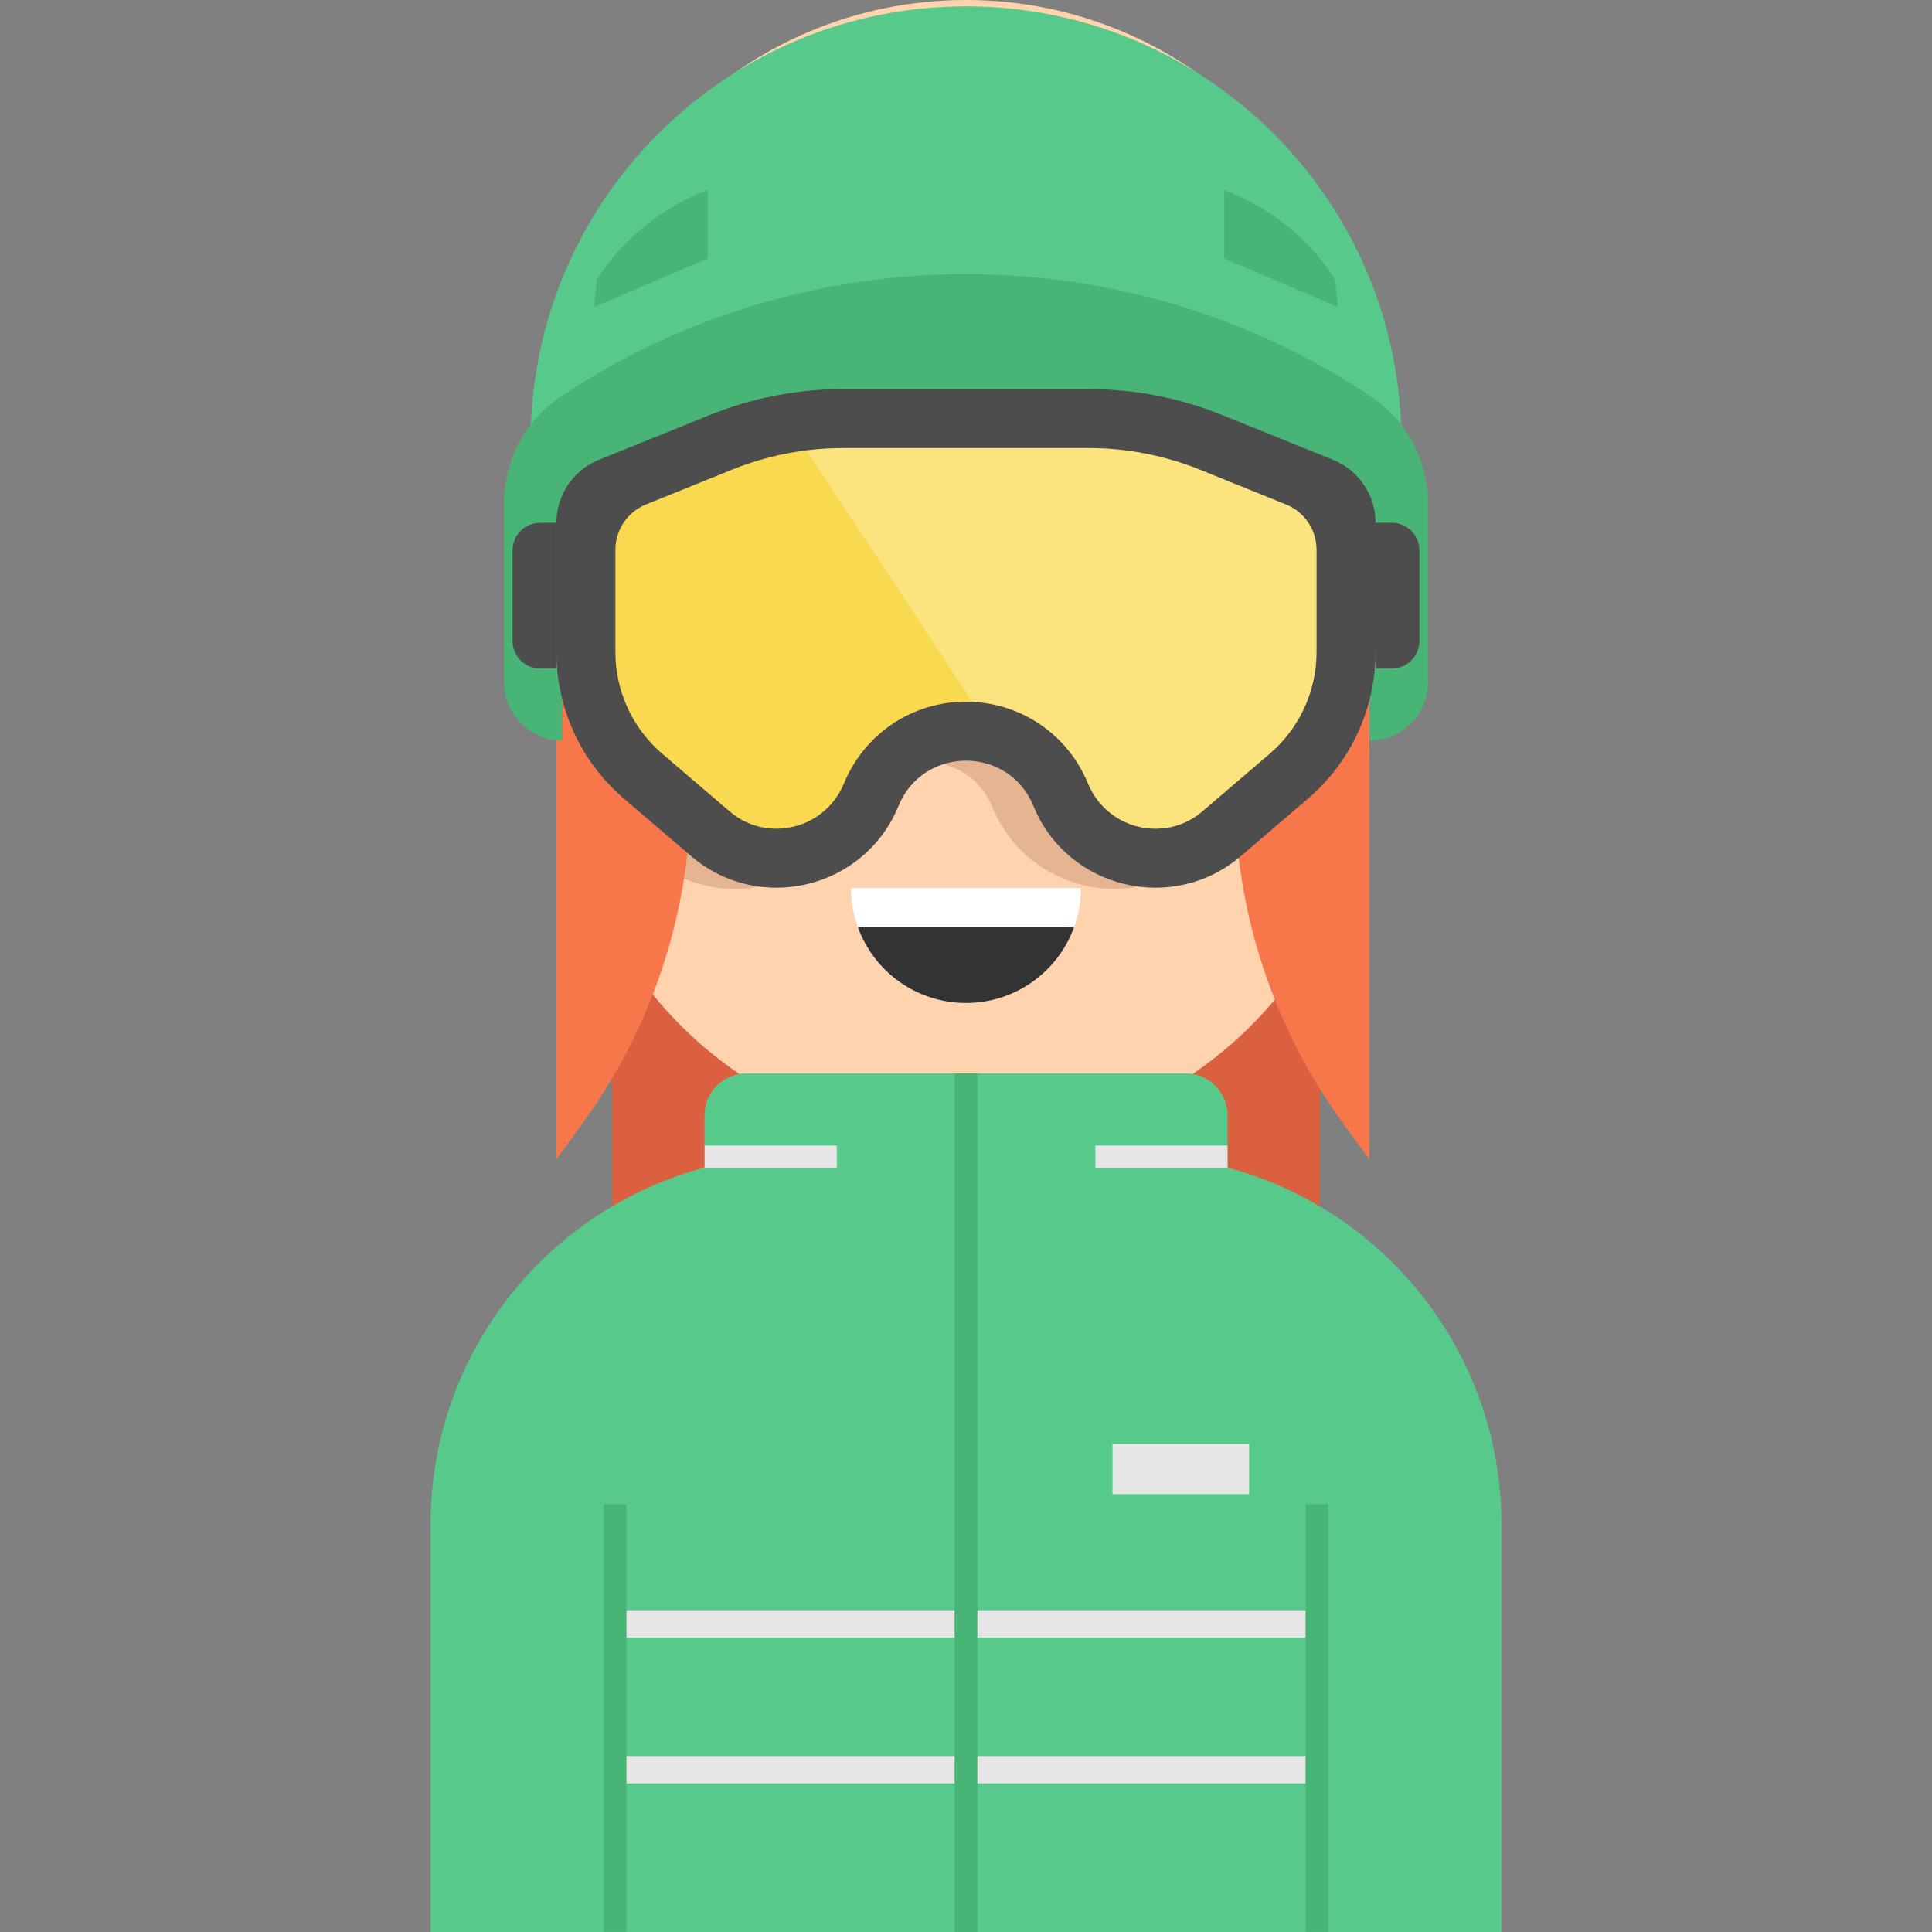 <?xml version="1.0" encoding="iso-8859-1"?>
<!-- Uploaded to: SVG Repo, www.svgrepo.com, Generator: SVG Repo Mixer Tools -->
<svg version="1.1" id="Layer_1" xmlns="http://www.w3.org/2000/svg" xmlns:xlink="http://www.w3.org/1999/xlink" 
	 viewBox="0 0 424 424" xml:space="preserve">
<rect x="0" y="0" width="424" height="424" fill="#808080" stroke="none"/>
<g>
	<rect x="134.312" y="202.39" style="fill:#DB6040;" width="155.376" height="94"/>
	<path style="fill:#57C98A;" d="M329.515,334.61V424H94.485v-89.39c0-1.11,0.02-2.22,0.07-3.31c1.53-38.14,29.38-69.49,65.88-76.39
		c4.91-0.93,9.99-1.42,15.17-1.42h72.79c5.18,0,10.26,0.49,15.17,1.42c36.5,6.9,64.35,38.25,65.88,76.39
		C329.495,332.39,329.515,333.5,329.515,334.61z"/>
	<path style="fill:#FFD3AE;" d="M300.495,88.5v74c0,30.35-15.28,57.13-38.56,73.07c-0.19,0.14-0.39,0.27-0.58,0.4
		c-14.1,9.49-31.08,15.03-49.36,15.03s-35.26-5.54-49.36-15.03c-0.19-0.13-0.39-0.26-0.58-0.4c-18.77-12.85-32.34-32.75-36.89-55.89
		c-1.1-5.56-1.67-11.3-1.67-17.18v-74c0-48.88,39.62-88.5,88.5-88.5c24.43,0,46.56,9.91,62.58,25.92
		C290.585,41.93,300.495,64.06,300.495,88.5z"/>
	<path style="fill:#E5B591;" d="M292.875,114.992v28.38c0,12.36-5.4,24.11-14.8,32.15l-14.74,12.62
		c-14.97,12.81-38.07,7.22-45.54-11c-2.71-6.62-8.76-9.93-14.8-9.93c-6.05,0-12.09,3.31-14.8,9.93c-7.47,18.22-30.58,23.81-45.54,11
		l-14.75-12.62c-0.96-0.82-1.87-1.67-2.74-2.57c-1.1-5.56-1.67-11.3-1.67-17.18v-55.01l23.22-9.39c9.33-3.77,19.3-5.71,29.36-5.71
		h53.83c10.06,0,20.03,1.94,29.36,5.71l24.31,9.83C289.195,103.472,292.875,108.932,292.875,114.992z"/>
	<path style="fill:#FFFFFF;" d="M237.227,194.897c0,2.98-0.52,5.83-1.48,8.49c-0.45,1.28-1.01,2.51-1.65,3.68
		c-4.3,7.78-12.58,13.05-22.1,13.05c-9.53,0-17.81-5.27-22.11-13.05c-0.65-1.17-1.21-2.4-1.66-3.68c-0.96-2.66-1.47-5.51-1.47-8.49
		H237.227z"/>
	<path style="fill:#F7774B;" d="M122.105,146.723V254.39l5.674-7.779c15.509-21.264,23.866-46.902,23.866-73.221l0,0
		L122.105,146.723z"/>
	<path style="fill:#F7774B;" d="M300.495,146.723V254.39l-5.674-7.779c-15.509-21.264-23.866-46.902-23.866-73.221l0,0
		L300.495,146.723z"/>
	<path style="fill:#333333;" d="M235.752,203.387c-0.45,1.28-1.01,2.51-1.65,3.68c-4.3,7.78-12.58,13.05-22.1,13.05
		c-9.53,0-17.81-5.27-22.11-13.05c-0.65-1.17-1.21-2.4-1.66-3.68H235.752z"/>
	<path style="fill:#57C98A;" d="M307.546,96.942v48.218l-95.552-46.538l-95.552,46.538V96.942c0-52.775,42.777-95.552,95.552-95.552
		c26.377,0,50.27,10.7,67.566,27.985C296.847,46.661,307.546,70.554,307.546,96.942z"/>
	<path style="fill:#48B577;" d="M313.271,108.028c-0.692-8.166-4.92-16.034-12.444-21.052c-53.608-35.751-124.056-35.751-177.664,0
		c-7.524,5.018-11.752,12.886-12.444,21.052h-0.107v41.696c0,7.056,5.72,12.776,12.776,12.776v-35.748
		c49.643-46.996,127.571-46.996,177.213,0V162.5c7.056,0,12.776-5.72,12.776-12.776v-41.696H313.271z"/>
	<path style="fill:#4D4D4D;" d="M226.793,176.87L226.793,176.87c7.467,18.225,30.576,23.807,45.539,11l14.743-12.619
		c9.395-8.041,14.803-19.789,14.803-32.155v-28.371c0-6.066-3.682-11.526-9.306-13.799l-24.304-9.825
		c-9.33-3.772-19.299-5.711-29.363-5.711h-26.913h-26.913c-10.064,0-20.033,1.939-29.363,5.711l-24.304,9.825
		c-5.624,2.274-9.306,7.733-9.306,13.799v28.371c0,12.366,5.408,24.114,14.803,32.155l14.743,12.619
		c14.963,12.807,38.072,7.225,45.539-11l0,0C202.616,163.628,221.368,163.628,226.793,176.87z"/>
	<path style="fill:#F9D950;" d="M288.925,120.64v22.46c0,8.58-3.75,16.73-10.27,22.31l-14.74,12.62c-3.71,3.18-7.66,3.84-10.31,3.84
		c-6.54,0-12.36-3.89-14.83-9.91c-4.29-10.49-14.15-17.4-25.38-17.93c-0.46-0.03-0.93-0.04-1.4-0.04c-11.8,0-22.31,7.05-26.79,17.97
		c-2.47,6.02-8.29,9.91-14.82,9.91c-0.01,0-0.01,0-0.01,0c-2.65,0-6.59-0.66-10.3-3.84l-14.75-12.62
		c-6.52-5.58-10.27-13.73-10.27-22.32v-22.45c0-4.37,2.65-8.29,6.69-9.92l18.82-7.61c5.32-2.16,10.84-3.58,16.47-4.28
		c2.66-0.33,5.34-0.49,8.04-0.49h53.83c8.4,0,16.72,1.62,24.51,4.77l18.82,7.61C286.285,112.35,288.925,116.27,288.925,120.64z"/>
	<path style="opacity:0.26;fill:#FFFFFF;enable-background:new    ;" d="M288.925,120.64v22.46c0,8.58-3.75,16.73-10.27,22.31
		l-14.74,12.62c-3.71,3.18-7.66,3.84-10.31,3.84c-6.54,0-12.36-3.89-14.83-9.91c-4.29-10.49-14.15-17.4-25.38-17.93l-36.36-55.2
		c2.66-0.33,5.34-0.49,8.04-0.49h53.83c8.4,0,16.72,1.62,24.51,4.77l18.82,7.61C286.285,112.35,288.925,116.27,288.925,120.64z"/>
	<path style="fill:#4D4D4D;" d="M118.536,146.723h3.57v-31.998h-3.57c-3.345,0-6.057,2.712-6.057,6.057v19.884
		C112.478,144.011,115.19,146.723,118.536,146.723z"/>
	<path style="fill:#4D4D4D;" d="M301.878,146.723h3.57c3.345,0,6.057-2.712,6.057-6.057v-19.884c0-3.345-2.712-6.057-6.057-6.057
		h-3.57V146.723z"/>
	<g>
		<path style="fill:#48B577;" d="M130.995,61.39c0,0,7.333-13.333,24.333-19.667v15l-25,10.667L130.995,61.39z"/>
		<path style="fill:#48B577;" d="M292.995,61.39c0,0-7.333-13.333-24.333-19.667v15l25,10.667L292.995,61.39z"/>
	</g>
	<path style="fill:#57C98A;" d="M260.195,235.57h-96.393c-5.08,0-9.198,4.118-9.198,9.198v22.622h114.79v-22.622
		C269.393,239.688,265.275,235.57,260.195,235.57z"/>
	<rect x="136" y="353.39" style="fill:#E6E6E6;" width="152" height="6"/>
	<rect x="136" y="385.39" style="fill:#E6E6E6;" width="152" height="6"/>
	<g>
		<rect x="132.483" y="330.15" style="fill:#48B577;" width="5" height="93.846"/>
		<rect x="286.514" y="330.15" style="fill:#48B577;" width="5" height="93.846"/>
	</g>
	<rect x="209.498" y="235.57" style="fill:#48B577;" width="5" height="188.427"/>
	<rect x="154.645" y="251.39" style="fill:#E6E6E6;" width="29" height="5"/>
	<rect x="240.393" y="251.39" style="fill:#E6E6E6;" width="29" height="5"/>
	<rect x="244.145" y="316.89" style="fill:#E6E6E6;" width="30" height="11"/>
</g>
</svg>